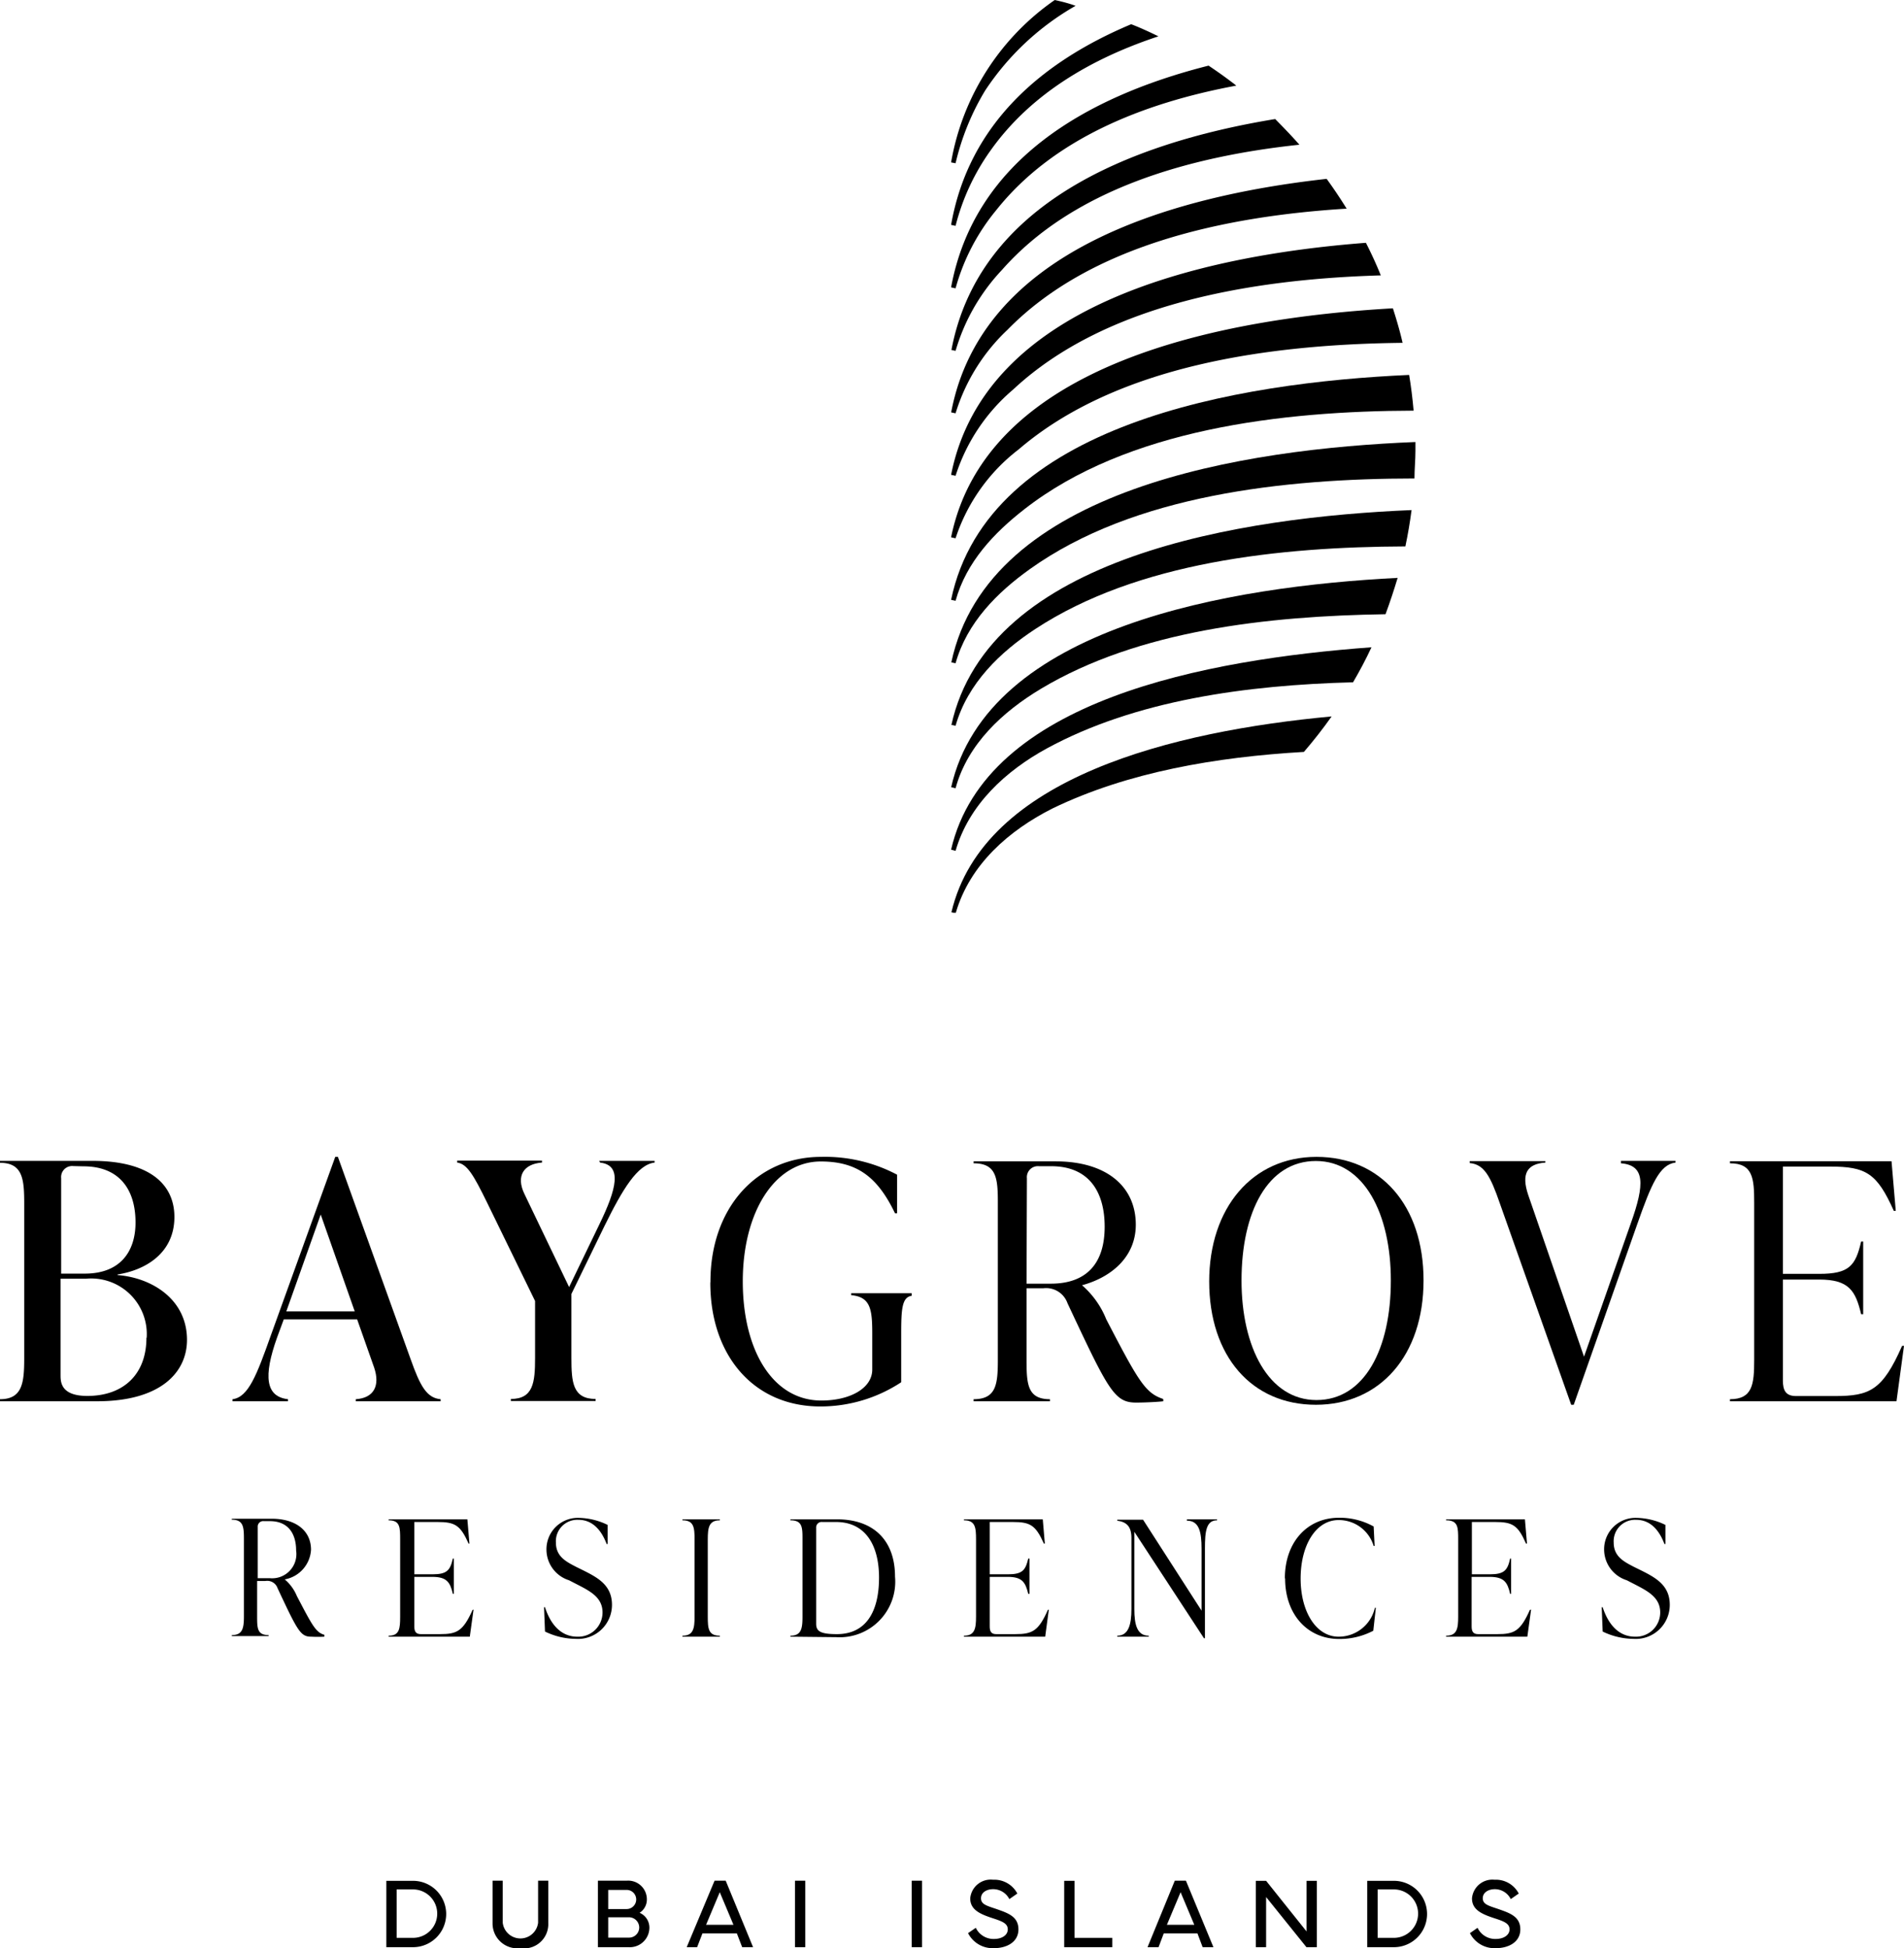 <svg xmlns="http://www.w3.org/2000/svg" viewBox="0 0 157.21 160.87"><g id="Layer_2" data-name="Layer 2"><g id="Layer_1-2" data-name="Layer 1"><path d="M9.71,105.29c2.83.22,5.73,2,5.73,5.35,0,2.67-2.16,5.07-7.42,5.07H0v-.17c1.85,0,2-1.36,2-3.38V99.4c0-2-.11-3.38-2-3.38v-.16H7.64c4.71,0,6.76,1.93,6.76,4.63,0,3-2.4,4.39-4.69,4.75Zm-3.66-9a.91.91,0,0,0-1,1v7.88H7c3,0,4.19-1.9,4.19-4.22,0-2.78-1.38-4.64-4.3-4.64Zm6.06,14.18a4.59,4.59,0,0,0-5-4.88H5v7.94c0,.57,0,1.74,2.21,1.74,3,0,4.88-1.8,4.88-4.8"/><path d="M33.9,112.22c.79,2.23,1.33,3.22,2.48,3.32v.17h-7v-.17c1.52-.1,2-1.14,1.52-2.59l-1.41-4H23.43l-.55,1.49c-1.15,3.22-.95,4.89.9,5.1v.17H19.2v-.17c1.31-.16,2-2,3.16-5.26l5.32-14.75h.22Zm-10.26-3.93h5.65l-2.81-8Z"/><path d="M49.47,95.86h4.58V96c-1.42.16-2.65,2.21-4.15,5.26l-2.72,5.59v5.29c0,2,.11,3.38,2,3.38v.17h-7v-.17c1.85,0,2-1.36,2-3.38v-4.71l-3.95-8.1c-1.12-2.29-1.66-3.22-2.48-3.33v-.16h7V96c-1.53.11-2.16,1.12-1.45,2.59l3.69,7.69,2.5-5.18c1.42-2.92,1.91-4.88.06-5.1Z"/><path d="M58.66,105.84c0-6.11,3.84-10.31,9.13-10.31A12.71,12.71,0,0,1,74.07,97v3.19H73.9c-1.44-3-3.13-4.28-6.13-4.28-3.82,0-6.44,4.2-6.44,9.9s2.48,9.84,6.49,9.84c2.35,0,4.2-1,4.2-2.56v-3c0-2-.16-3-1.74-3.14v-.16h5V107c-.81.11-.87,1.12-.87,3.14v4a12.11,12.11,0,0,1-6.68,2c-5.51,0-9.08-4.23-9.08-10.2"/><path d="M96.05,115.54v.17c-.36.05-1.5.11-2.24.11-1.8,0-2.29-1-5.67-8.21a1.87,1.87,0,0,0-2-1.23H84.76v5.92c0,2,.08,3.24,1.93,3.24v.17h-6.3v-.17c1.86,0,2-1.22,2-3.24v-13c0-2-.11-3.24-2-3.24v-.16h6.77c4.2,0,6.62,2.07,6.62,5.23,0,2.7-2.07,4.36-4.44,5v0a7.31,7.31,0,0,1,2,2.81c2.65,5.1,3.22,6.08,4.67,6.57M84.76,106h2c3,0,4.45-1.72,4.45-4.7s-1.37-5-4.42-5h-1a.91.91,0,0,0-1,1Z"/><path d="M99.84,105.84c0-6.11,3.57-10.31,8.86-10.31s8.84,4,8.84,10.2S113.94,116,108.65,116s-8.81-4-8.81-10.2m15-.06c0-5.51-2.21-9.87-6.19-9.87s-6.14,4.2-6.14,9.87c0,5.51,2.24,9.87,6.19,9.87s6.14-4.2,6.14-9.87"/><path d="M133.84,95.86h4.5V96c-1.31.16-2,1.8-3.16,5.1L129.94,116h-.21l-5.89-16.63c-.79-2.29-1.31-3.22-2.49-3.33v-.16h6.25V96c-1.53.11-2,.93-1.42,2.67l4.61,13.36L134.66,101c1.15-3.22,1.17-4.78-.82-4.94Z"/><path d="M157.21,111.13l-.62,4.58H142.84v-.17c1.86,0,2-1.22,2-3.24v-13c0-2-.11-3.24-2-3.24v-.17h13.34l.35,4.1h-.16c-1.39-3.11-2.29-3.66-5.27-3.66h-3.89v8.86h3c2.45,0,3-.65,3.46-2.67h.17v6h-.17c-.46-1.93-1-2.86-3.46-2.86h-3V114c0,.82.24,1.28,1.09,1.28h3.21c2.89,0,3.93-.49,5.54-4.14Z"/><path d="M26.78,135.07v.08a10.1,10.1,0,0,1-1.09,0c-.88,0-1.12-.48-2.77-4a.9.9,0,0,0-1-.6h-.69v2.89c0,1,0,1.58.95,1.58v.08H19.14v-.08c.91,0,1-.6,1-1.58v-6.36c0-1-.05-1.59-1-1.59v-.08h3.3c2,0,3.24,1,3.24,2.56a2.64,2.64,0,0,1-2.17,2.45v0a3.6,3.6,0,0,1,1,1.37c1.3,2.49,1.57,3,2.28,3.21m-5.51-4.68h1a2,2,0,0,0,2.17-2.29c0-1.4-.67-2.42-2.16-2.42h-.5a.45.45,0,0,0-.51.48Z"/><path d="M39.1,132.91l-.31,2.24h-6.7v-.08c.9,0,.95-.6.95-1.58v-6.36c0-1,0-1.59-.95-1.59v-.08h6.5l.17,2h-.07c-.68-1.52-1.12-1.78-2.57-1.78H34.21V130H35.7c1.2,0,1.47-.32,1.69-1.3h.08v2.91h-.08c-.22-.94-.49-1.4-1.69-1.4H34.21v4.1c0,.4.12.63.54.63h1.57c1.41,0,1.91-.24,2.7-2Z"/><path d="M45,134.72l-.08-2H45c.53,1.64,1.49,2.43,2.66,2.43a2,2,0,0,0,2.09-2c0-1.23-1-1.75-2.11-2.32l-.66-.34a2.66,2.66,0,0,1-1.86-2.5,2.59,2.59,0,0,1,2.7-2.65,5.62,5.62,0,0,1,2.35.58v1.58h-.08c-.52-1.38-1.34-2-2.33-2a1.77,1.77,0,0,0-1.86,1.88c0,1.17.88,1.59,1.66,2l.67.33c1.17.59,2.3,1.22,2.3,2.81a2.81,2.81,0,0,1-3,2.81,5.9,5.9,0,0,1-2.5-.59"/><path d="M56.35,135.15v-.08c.9,0,1-.6,1-1.58v-6.36c0-1-.06-1.59-1-1.59v-.08h3.09v.08c-.91,0-1,.6-1,1.59v6.36c0,1,.05,1.58,1,1.58v.08Z"/><path d="M65.26,135.15v-.08c.91,0,1-.6,1-1.58v-6.36c0-1,0-1.59-1-1.59v-.08h3.86c3,0,4.78,1.73,4.78,4.73a4.59,4.59,0,0,1-4.86,5Zm7.32-4.88c0-2.68-1.13-4.59-3.55-4.59H67.9a.45.45,0,0,0-.51.48v7.93c0,.61.35.85,1.71.85,2.38,0,3.48-1.81,3.48-4.67"/><path d="M86.6,132.91l-.3,2.24H79.59v-.08c.9,0,1-.6,1-1.58v-6.36c0-1-.06-1.59-1-1.59v-.08H86.1l.17,2h-.08c-.68-1.52-1.12-1.78-2.57-1.78h-1.9V130h1.49c1.2,0,1.46-.32,1.69-1.3H85v2.91H84.9c-.23-.94-.49-1.4-1.69-1.4H81.72v4.1c0,.4.12.63.53.63h1.57c1.41,0,1.92-.24,2.7-2Z"/><path d="M98,125.46h2.49v.08c-.9,0-1,.92-1,2.33v7.41h-.08l-5.75-8.79v6.38c0,1.28.22,2.2,1.19,2.2v.08h-2.6v-.08c.93,0,1.17-.92,1.17-2.2V127c0-.92-.37-1.32-1.17-1.43v-.08h2.13L99.21,133v-5.1c0-1.41-.2-2.33-1.21-2.33Z"/><path d="M106.09,130.33c0-3,1.86-5,4.46-5a5.76,5.76,0,0,1,2.87.72l.08,1.61h-.08a3,3,0,0,0-2.9-2.14c-1.85,0-3.13,2.05-3.13,4.83s1.31,4.8,3.13,4.8a3.06,3.06,0,0,0,3-2.38h.08l-.21,1.89a6,6,0,0,1-2.82.68c-2.59,0-4.46-2-4.46-5"/><path d="M126.42,132.91l-.31,2.24H119.4v-.08c.91,0,1-.6,1-1.58v-6.36c0-1,0-1.59-1-1.59v-.08h6.51l.17,2H126c-.67-1.52-1.11-1.78-2.56-1.78h-1.91V130H123c1.2,0,1.47-.32,1.69-1.3h.08v2.91h-.08c-.22-.94-.49-1.4-1.69-1.4h-1.49v4.1c0,.4.12.63.54.63h1.57c1.41,0,1.91-.24,2.7-2Z"/><path d="M132.33,134.72l-.08-2h.08c.54,1.64,1.49,2.43,2.67,2.43a2,2,0,0,0,2.08-2c0-1.23-1-1.75-2.1-2.32l-.66-.34a2.67,2.67,0,0,1-1.87-2.5,2.59,2.59,0,0,1,2.7-2.65,5.63,5.63,0,0,1,2.36.58v1.58h-.08c-.52-1.38-1.34-2-2.33-2a1.77,1.77,0,0,0-1.86,1.88c0,1.17.88,1.59,1.66,2l.67.33c1.17.59,2.3,1.22,2.3,2.81a2.81,2.81,0,0,1-3,2.81,5.94,5.94,0,0,1-2.51-.59"/><path d="M34.1,155.31a2.74,2.74,0,1,1,0,5.48H31.9v-5.48Zm0,4.71a2,2,0,0,0,0-4H32.75v4Z"/><path d="M40.67,158.81V155.3h.84v3.47a1.47,1.47,0,0,0,2.92,0V155.3h.84v3.51a2,2,0,0,1-2.3,2.06,2.05,2.05,0,0,1-2.3-2.06"/><path d="M49.37,160.79V155.3h2.37a1.54,1.54,0,0,1,1.67,1.54,1.29,1.29,0,0,1-.6,1.11,1.33,1.33,0,0,1,.81,1.25,1.62,1.62,0,0,1-1.72,1.59Zm2.37-3.15a.79.79,0,1,0,0-1.58H50.22v1.58ZM50.22,160H51.9a.84.84,0,0,0,.88-.84.85.85,0,0,0-.88-.84H50.22Z"/><path d="M56.7,160.79,59,155.3h.92l2.26,5.49h-.9l-.44-1.14H58l-.44,1.14Zm3.86-1.85-1.13-2.69-1.13,2.69Z"/><rect x="65.64" y="155.3" width="0.85" height="5.49"/><rect x="75.28" y="155.3" width="0.85" height="5.49"/><path d="M80.57,159.19a1.62,1.62,0,0,0,1.51.92c.64,0,1.13-.31,1.13-.79s-.43-.66-1.24-.92c-1-.33-1.87-.68-1.86-1.65A1.7,1.7,0,0,1,82,155.22a2.15,2.15,0,0,1,2,1.14l-.66.46A1.5,1.5,0,0,0,82,156c-.52,0-1,.26-1,.75s.44.61,1.22.87c1,.35,1.87.63,1.87,1.7s-1,1.55-2,1.55a2.28,2.28,0,0,1-2.16-1.24Z"/><polygon points="91.84 160.79 87.87 160.79 87.87 155.31 88.72 155.31 88.72 160.02 91.84 160.02 91.84 160.79"/><path d="M94.75,160.79,97,155.3h.92l2.27,5.49H99.3l-.43-1.14H96.09l-.43,1.14Zm3.86-1.85-1.13-2.69-1.13,2.69Z"/><polygon points="103.69 160.79 103.69 155.31 104.54 155.31 107.88 159.49 107.88 155.31 108.73 155.31 108.73 160.79 107.87 160.79 104.54 156.65 104.54 160.79 103.69 160.79"/><path d="M115.09,155.31a2.74,2.74,0,1,1,0,5.48h-2.2v-5.48Zm0,4.71a2,2,0,0,0,0-4h-1.34v4Z"/><path d="M122,159.19a1.61,1.61,0,0,0,1.51.92c.63,0,1.13-.31,1.13-.79s-.44-.66-1.25-.92c-1-.33-1.86-.68-1.85-1.65a1.69,1.69,0,0,1,1.86-1.53,2.13,2.13,0,0,1,2,1.14l-.66.46a1.47,1.47,0,0,0-1.31-.82c-.52,0-1,.26-1,.75s.45.61,1.23.87c1,.35,1.87.63,1.87,1.7s-1,1.55-2,1.55a2.27,2.27,0,0,1-2.16-1.24Z"/><path d="M78.53,13.41l.37.07a20.76,20.76,0,0,1,2.44-6,22,22,0,0,1,7.47-7C88.24.27,87.67.13,87.09,0a20.59,20.59,0,0,0-8.56,13.41"/><path d="M78.53,18.57l.37.08a18.48,18.48,0,0,1,2.9-6.24C85.1,7.77,90.09,4.84,95.65,3c-.74-.36-1.49-.71-2.25-1C86,5.11,80,10.23,78.53,18.57"/><path d="M78.53,23.73l.37.08a17.35,17.35,0,0,1,3.36-6.46c4.67-5.87,12.09-8.84,19.82-10.28-.74-.58-1.51-1.13-2.29-1.65C89.59,8,80.45,13.33,78.53,23.73"/><path d="M78.53,28.89l.37.08a16.44,16.44,0,0,1,3.83-6.68c5.85-6.64,15.34-9.36,24.56-10.34-.65-.74-1.33-1.44-2-2.12-12.16,2-24.46,7.07-26.73,19.06"/><path d="M78.53,34.05l.37.08a15.82,15.82,0,0,1,4.29-6.9c6.84-7,17.9-9.38,28-10q-.78-1.26-1.65-2.46c-13.34,1.48-28.49,6.12-31,19.26"/><path d="M78.53,39.21l.37.08a15.53,15.53,0,0,1,4.75-7.12c7.61-7.11,19.72-9.12,30.36-9.43-.37-.92-.78-1.81-1.23-2.69-13.92,1.07-31.49,5.23-34.25,19.16"/><path d="M78.53,44.37l.37.08a15.21,15.21,0,0,1,5.21-7.34c8.16-7,20.83-8.68,31.7-8.8-.23-1-.5-1.91-.8-2.85-14.1.8-33.55,4.52-36.48,18.91"/><path d="M78.53,49.53l.37.08c.89-3.21,3.19-5.62,5.68-7.56,8.47-6.62,21.25-8.11,32.14-8.14-.09-1-.21-2-.37-2.95-14.07.63-34.78,4-37.82,18.57"/><path d="M78.53,54.69l.37.08c.94-3.36,3.44-5.85,6.14-7.78,8.58-6.13,21-7.47,31.75-7.48,0-.76.08-1.52.08-2.29,0-.24,0-.48,0-.72-14,.56-35.24,3.77-38.32,18.19"/><path d="M78.53,59.85l.37.08c1-3.51,3.68-6.09,6.6-8,8.44-5.53,20.17-6.77,30.54-6.81.21-1,.38-2,.51-3-13.87.58-34.94,3.75-38,17.77"/><path d="M78.53,65l.37.09c1-3.67,3.92-6.34,7.06-8.22,8.05-4.82,18.69-6,28.44-6.15.37-1,.7-2,1-3-13.77.7-33.87,4-36.87,17.31"/><path d="M78.53,70.16l.37.1c1.1-3.83,4.16-6.61,7.52-8.45,7.34-4,16.53-5.24,25.3-5.47.55-.94,1.06-1.9,1.52-2.89-13.56,1-31.85,4.33-34.71,16.71"/><path d="M78.9,75.42s0,0,0-.06h-.2l.18,0"/><path d="M78.53,75.32l.18.05h.21c1.17-4,4.4-6.81,8-8.62,6.21-3,13.5-4.24,20.74-4.66.81-.94,1.57-1.91,2.29-2.93-13,1.21-28.75,5-31.39,16.16"/></g></g></svg>